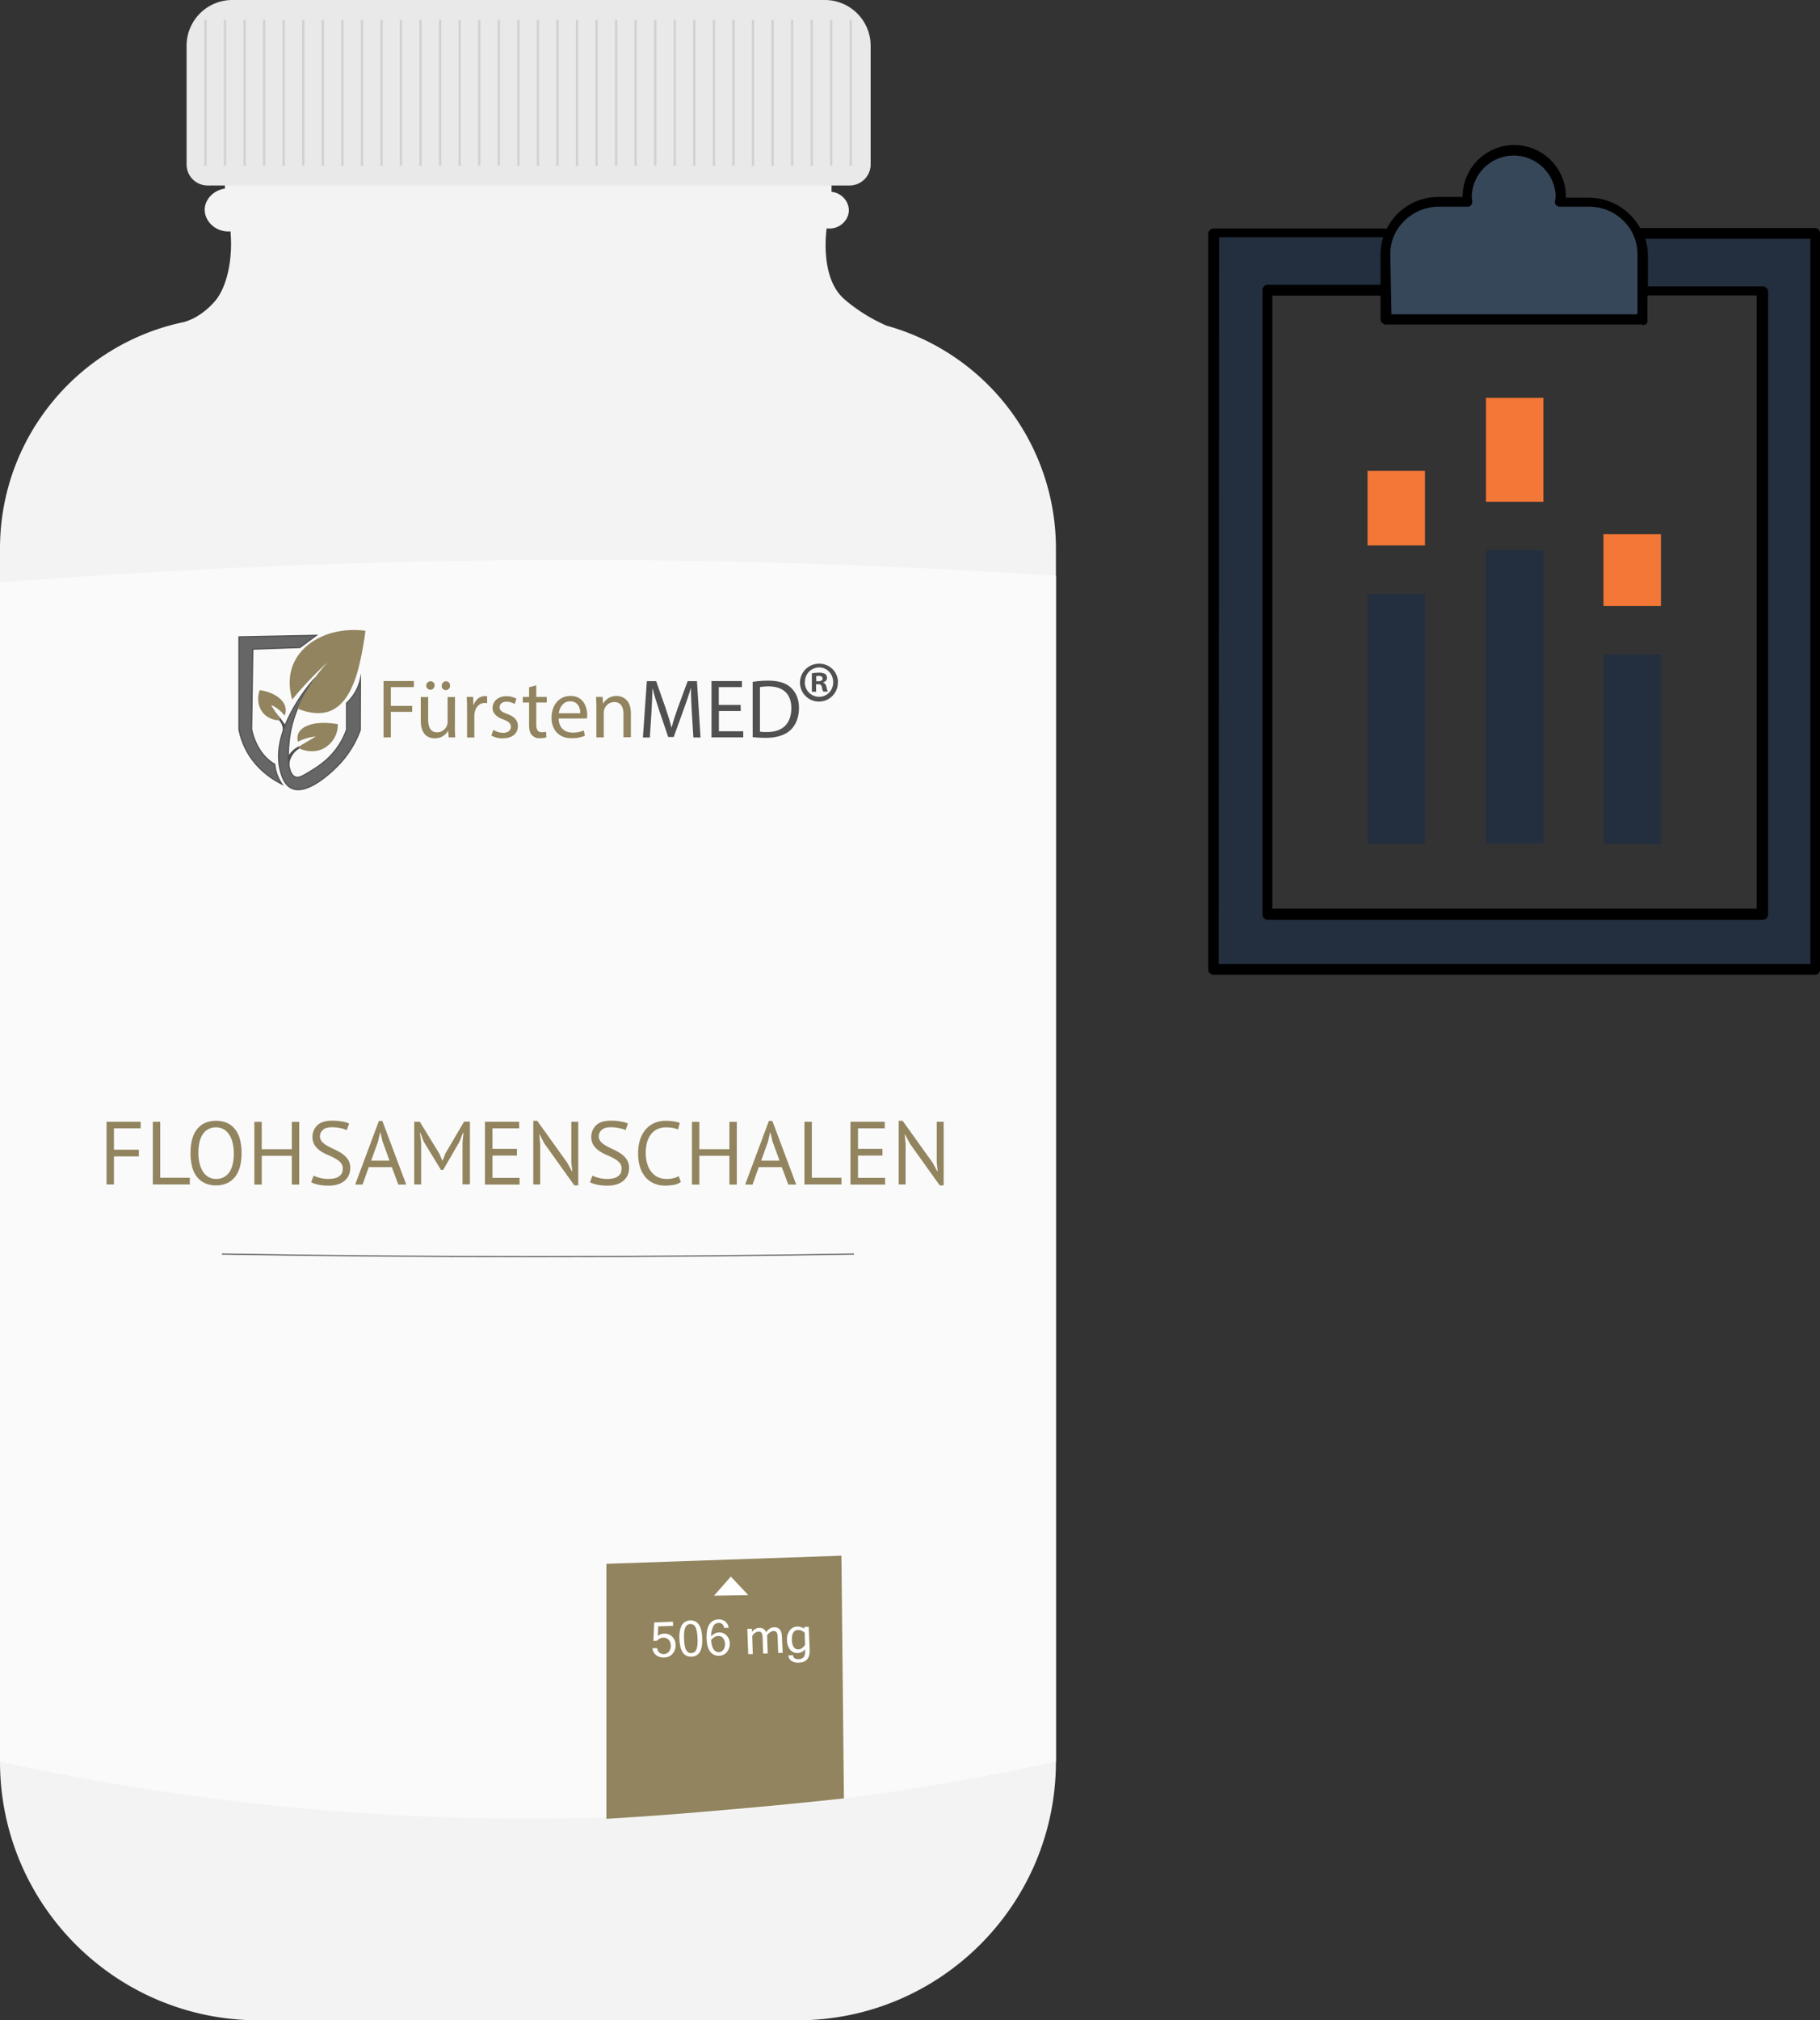 <svg xmlns="http://www.w3.org/2000/svg" viewBox="0 0 1525.56 1692.4"><rect x="0" y="0" width="1525.56" height="1692.4" fill="#333333" stroke="none"/><defs><style>.cls-1{fill:#f3f3f3;}.cls-2{fill:#fafafa;}.cls-3{fill:#666;stroke:#505050;}.cls-3,.cls-7,.cls-9{stroke-miterlimit:10;}.cls-4{fill:#505050;}.cls-5{fill:#91845e;}.cls-6{fill:#fff;}.cls-7,.cls-9{fill:none;}.cls-7{stroke:#666;}.cls-8{fill:#e9e9e9;}.cls-9{stroke:#000;stroke-width:2px;opacity:0.1;}.cls-10,.cls-9{isolation:isolate;}.cls-11{fill:#232f3e;}.cls-12{fill:#37475a;}.cls-13{fill:#f37736;}</style></defs><g id="Ebene_2" data-name="Ebene 2"><g id="Ebene_1-2" data-name="Ebene 1"><g id="Ebene_2-2" data-name="Ebene 2"><g id="Ebene_1-2-2" data-name="Ebene 1-2"><g id="Ebene_1-2-2-2" data-name="Ebene 1-2-2-2"><path class="cls-1" d="M743.1,272.8h0a154.94,154.94,0,0,1-14.1-7.1c-10.2-5.9-19.2-12.9-23.3-17-17.4-17.7-13.5-51.7-12.8-57.4,9.6,1.4,18.1-5.8,18.6-14.4.4-7.8-5.8-15.3-14.5-16.2V66.2H188.5V158c-9.7,1.4-16.7,9.1-16.9,17.3-.3,10,9.4,19.6,21.6,18.5,2.3,26.6-4.3,48-12.6,58A63.24,63.24,0,0,1,163.5,266a57.61,57.61,0,0,1-8.9,3.7h0C66.4,287.8,0,365.9,0,459.5V1475.7c0,119.7,97,216.7,216.7,216.7H668.4c119.7,0,216.7-97,216.7-216.7V459.5A193.68,193.68,0,0,0,743.1,272.8Z"/><path class="cls-2" d="M0,488c140.4-11,290.9-18,450.5-18.8,153.6-.8,298.8,4.2,434.6,13.1v993.4A2066.28,2066.28,0,0,1,443,1523.5,2074.58,2074.58,0,0,1,0,1475.7V488Z"/><path class="cls-3" d="M200.3,610.9V533.5l64.9-1.3-13.8,10.2-39.5,1.4-1,67.1c1.6,7.4,5.6,19.2,16,27.1a24.64,24.64,0,0,0,3.4,2.2,50.67,50.67,0,0,0,.9,5.4,36.29,36.29,0,0,0,5.2,11.3c-7-3.5-22.6-12.6-31.2-30.9A62,62,0,0,1,200.3,610.9Z"/><path class="cls-3" d="M247.4,650.8c3.1,1.3,6.6-.9,13.6-5.2,6.1-3.8,16.4-10.2,24.2-23.2a62.87,62.87,0,0,0,5.3-11.1V589a39,39,0,0,0,11.6-20.2c0,14.2-.1,28.4-.1,42.7A83.65,83.65,0,0,1,282.6,642c-3.4,3.4-24.8,24.7-38.2,18.3-6-2.8-8.1-10.1-9.2-13.9-10.1-36.3,28.7-78.5,29-78.3s-19.8,22.3-22.1,56.1C241.7,629.1,240.1,647.7,247.4,650.8Z"/><path class="cls-4" d="M242.4,642.5A17.36,17.36,0,0,1,251,627l-.4-1.9a25.65,25.65,0,0,0-4.1,2.6,26.74,26.74,0,0,0-5,5.6"/><path class="cls-5" d="M251,627c1,.5,10.6,5,20.4-.1a22.61,22.61,0,0,0,11.8-20.2c-16.8-3.1-30.1.4-33.2,7.9a11,11,0,0,0-.3,6.7,43.8,43.8,0,0,1,15-4.3l-13.9,8.2"/><path class="cls-5" d="M249.2,593.5c15.2,6.3,24.4,3.4,28,1.9,19.1-8.1,24.4-38.4,27.6-56.6.8-4.4,1.2-8,1.5-10.4-27.7-3.6-52.1,8.4-60.4,27.8-5.1,12-2.7,23.8-1,29.9,4.8-5.9,10.2-12,16.3-18.3,4.6-4.8,9.1-9.1,13.5-13.1a139.53,139.53,0,0,0-25.5,38.8Z"/><path class="cls-4" d="M236.9,613.4a11.86,11.86,0,0,0-3-10c.1-.9.3-1.8.4-2.8l4.8,6.6"/><path class="cls-5" d="M233.9,603.4a18.59,18.59,0,0,1-12.1-4.8c-5.2-4.9-6.8-13-4.1-20.5,12,1.8,20.7,8,21.7,15.3a10.65,10.65,0,0,1-.9,6.1,26.92,26.92,0,0,0-6.4-6.2,22.72,22.72,0,0,0-4.8-2.7,52.89,52.89,0,0,0,7,10C234.2,601.6,234,602.5,233.9,603.4Z"/><path class="cls-5" d="M508.3,1523.6V1310l197-6.8,2.1,203.3q-47.7,5.25-97.5,9.5Q558.15,1520.65,508.3,1523.6Z"/><polygon class="cls-6" points="612.6 1320.7 598.5 1336.7 627.2 1336.2 612.6 1320.7"/><path class="cls-5" d="M321.5,570.5h25.4v5.1H327.6v15.7h17.9v5H327.6v21.4h-6.1Z"/><path class="cls-5" d="M381.3,608.5c0,3.5.1,6.6.3,9.2h-5.5l-.4-5.5h-.1a12.59,12.59,0,0,1-11.2,6.3c-5.3,0-11.7-2.9-11.7-14.8V583.9h6.2v18.8c0,6.4,2,10.8,7.6,10.8a8.94,8.94,0,0,0,8.1-5.6,8.66,8.66,0,0,0,.6-3.2V583.9h6.2Zm-24-34.2a3.59,3.59,0,0,1,3.6-3.6h0a3.35,3.35,0,0,1,3.4,3.3h0v.2a3.61,3.61,0,0,1-3.4,3.6h-.1a3.38,3.38,0,0,1-3.5-3.3h0Zm13,0a3.7,3.7,0,0,1,3.5-3.6h0a3.35,3.35,0,0,1,3.4,3.3h0v.2a3.52,3.52,0,0,1-7,.8v-.3A.76.76,0,0,0,370.3,574.3Z"/><path class="cls-5" d="M391.5,594.4c0-4-.1-7.4-.3-10.6h5.4l.2,6.7h.3c1.5-4.5,5.2-7.4,9.4-7.4a11,11,0,0,1,1.8.2v5.8a14.92,14.92,0,0,0-2.1-.2c-4.3,0-7.4,3.3-8.3,7.9a14.28,14.28,0,0,0-.3,2.9v18.1h-6.1Z"/><path class="cls-5" d="M413.5,611.4a16.41,16.41,0,0,0,8.1,2.5c4.5,0,6.6-2.2,6.6-5s-1.8-4.5-6.3-6.2c-6.1-2.2-9-5.5-9-9.6,0-5.5,4.4-9.9,11.7-9.9a17.06,17.06,0,0,1,8.3,2.1l-1.5,4.5a13.16,13.16,0,0,0-6.9-2c-3.6,0-5.7,2.1-5.7,4.6,0,2.8,2,4.1,6.4,5.7,5.9,2.2,8.9,5.2,8.9,10.2,0,6-4.6,10.2-12.7,10.2a18.56,18.56,0,0,1-9.5-2.3Z"/><path class="cls-5" d="M449.5,574.1v9.7h8.8v4.7h-8.8v18.3c0,4.2,1.2,6.6,4.6,6.6a14.72,14.72,0,0,0,3.6-.4l.3,4.6a14.69,14.69,0,0,1-5.5.8,8.19,8.19,0,0,1-6.6-2.6c-1.8-1.8-2.4-4.8-2.4-8.8V588.5h-5.3v-4.7h5.3v-8.1Z"/><path class="cls-5" d="M468.3,601.9c.1,8.3,5.5,11.8,11.6,11.8a21.88,21.88,0,0,0,9.4-1.8l1,4.4a27.35,27.35,0,0,1-11.3,2.1c-10.4,0-16.7-6.9-16.7-17.1s6-18.3,15.9-18.3c11.1,0,14,9.7,14,16a28.25,28.25,0,0,1-.2,2.9Zm18.1-4.4c.1-3.9-1.6-10-8.5-10-6.2,0-9,5.7-9.5,10Z"/><path class="cls-5" d="M499.9,593c0-3.5-.1-6.4-.3-9.2h5.5l.4,5.6h.1a12.68,12.68,0,0,1,11.2-6.4c4.7,0,12,2.8,12,14.4v20.2h-6.2V598.1c0-5.5-2-10-7.8-10a8.89,8.89,0,0,0-8.3,6.3,9.25,9.25,0,0,0-.4,2.9v20.4h-6.2Z"/><path class="cls-4" d="M579.9,597c-.3-6.6-.8-14.5-.7-20.4H579c-1.6,5.5-3.6,11.4-6,17.9l-8.3,22.9h-4.6L552.5,595c-2.2-6.7-4.1-12.7-5.5-18.3h-.1c-.1,5.9-.5,13.8-.9,20.9l-1.3,20.2h-5.8l3.3-47.2H550l8,22.8c2,5.8,3.6,11,4.8,15.9h.2c1.2-4.8,2.9-9.9,5-15.9l8.4-22.8h7.8l3,47.2h-6Z"/><path class="cls-4" d="M620.9,595.6H602.6v17H623v5.1H596.4V570.5h25.5v5.1H602.5v14.9h18.3Z"/><path class="cls-4" d="M630.9,571.2a80.44,80.44,0,0,1,13-1c8.8,0,15,2,19.1,5.9s6.7,9.3,6.7,16.9-2.4,14-6.8,18.3-11.7,6.8-20.9,6.8a103.2,103.2,0,0,1-11.1-.6Zm6.1,41.7a32.22,32.22,0,0,0,6.2.3c13,0,20.1-7.3,20.1-20,0-11.2-6.2-18.2-19.2-18.2a41.65,41.65,0,0,0-7.1.6Z"/><path class="cls-4" d="M702.3,571.4A15.86,15.86,0,1,1,686,556h.6a15.5,15.5,0,0,1,15.8,15.1l-.1.3Zm-27.7,0a12,12,0,0,0,11.6,12.3h.4c6.8,0,11.8-5.5,11.8-12.2s-5-12.4-11.8-12.4a12,12,0,0,0-11.9,12.1h0c-.1,0-.1.1-.1.2Zm9.5,8.1h-3.6V564a39.15,39.15,0,0,1,5.9-.5,10.77,10.77,0,0,1,5.3,1.1,4.33,4.33,0,0,1,1.5,3.4c0,1.7-1.3,3-3.2,3.6v.2c1.5.6,2.3,1.7,2.8,3.8a16.57,16.57,0,0,0,1.1,3.8h-3.8a12.94,12.94,0,0,1-1.2-3.8c-.3-1.7-1.2-2.4-3.2-2.4H684l.1,6.3Zm.1-8.8h1.7c2,0,3.6-.7,3.6-2.2s-1-2.3-3.3-2.3a6.8,6.8,0,0,0-2,.2Z"/><path class="cls-7" d="M186,1050.5q133.5,2.25,267,2.2,131.4,0,262.8-2.2"/><path class="cls-8" d="M194.7,0H691.4a38.41,38.41,0,0,1,38.4,38.4h0v99.4a17.71,17.71,0,0,1-17.7,17.6H174a17.63,17.63,0,0,1-17.6-17.6V38.4A38.32,38.32,0,0,1,194.7,0Z"/><line class="cls-9" x1="713.1" y1="16.6" x2="713.1" y2="138.9"/><line class="cls-9" x1="696.7" y1="16.6" x2="696.7" y2="138.9"/><line class="cls-9" x1="680.4" y1="16.6" x2="680.4" y2="138.9"/><line class="cls-9" x1="664" y1="16.6" x2="664" y2="138.9"/><line class="cls-9" x1="647.6" y1="16.6" x2="647.6" y2="138.9"/><line class="cls-9" x1="631.2" y1="16.6" x2="631.2" y2="138.9"/><line class="cls-9" x1="614.8" y1="16.6" x2="614.8" y2="138.9"/><line class="cls-9" x1="598.4" y1="16.6" x2="598.4" y2="138.9"/><line class="cls-9" x1="582" y1="16.6" x2="582" y2="138.9"/><line class="cls-9" x1="565.6" y1="16.6" x2="565.6" y2="138.9"/><line class="cls-9" x1="549.2" y1="16.6" x2="549.2" y2="138.9"/><line class="cls-9" x1="532.8" y1="16.6" x2="532.8" y2="138.9"/><line class="cls-9" x1="516.4" y1="16.6" x2="516.4" y2="138.9"/><line class="cls-9" x1="500.1" y1="16.6" x2="500.1" y2="138.9"/><line class="cls-9" x1="483.7" y1="16.6" x2="483.7" y2="138.9"/><line class="cls-9" x1="467.3" y1="16.6" x2="467.3" y2="138.9"/><line class="cls-9" x1="450.9" y1="16.6" x2="450.9" y2="138.9"/><line class="cls-9" x1="434.5" y1="16.6" x2="434.5" y2="138.9"/><line class="cls-9" x1="418.1" y1="16.6" x2="418.1" y2="138.9"/><line class="cls-9" x1="401.7" y1="16.6" x2="401.7" y2="138.9"/><line class="cls-9" x1="385.3" y1="16.6" x2="385.3" y2="138.9"/><line class="cls-9" x1="368.9" y1="16.6" x2="368.9" y2="138.9"/><line class="cls-9" x1="352.5" y1="16.6" x2="352.5" y2="138.9"/><line class="cls-9" x1="336.1" y1="16.6" x2="336.1" y2="138.9"/><line class="cls-9" x1="319.8" y1="16.6" x2="319.8" y2="138.9"/><line class="cls-9" x1="303.4" y1="16.6" x2="303.4" y2="138.9"/><line class="cls-9" x1="287" y1="16.6" x2="287" y2="138.9"/><line class="cls-9" x1="270.6" y1="16.6" x2="270.6" y2="138.9"/><line class="cls-9" x1="254.2" y1="16.6" x2="254.2" y2="138.9"/><line class="cls-9" x1="237.8" y1="16.6" x2="237.8" y2="138.9"/><line class="cls-9" x1="221.4" y1="16.6" x2="221.4" y2="138.9"/><line class="cls-9" x1="205" y1="16.6" x2="205" y2="138.9"/><line class="cls-9" x1="188.6" y1="16.6" x2="188.6" y2="138.9"/><line class="cls-9" x1="172.2" y1="16.6" x2="172.2" y2="138.9"/></g><path class="cls-6" d="M551.4,1370.5a8.2,8.2,0,0,1,5.4-2,8.79,8.79,0,0,1,6.5,2.4,9.16,9.16,0,0,1,3,6.8,10.47,10.47,0,0,1-2.5,7.6,9.34,9.34,0,0,1-7.2,3.2,10.21,10.21,0,0,1-6.4-1.8,8.49,8.49,0,0,1-3.3-6l3.9-.1a5.94,5.94,0,0,0,2,3.9,5.82,5.82,0,0,0,8-1,8,8,0,0,0,1.5-5.2,7.08,7.08,0,0,0-1.9-4.8,5.85,5.85,0,0,0-4.5-1.6,6.63,6.63,0,0,0-5.2,2.6l-3,.1.7-15.5,15.7-.6.1,3.5-12.5.4Z"/><path class="cls-6" d="M578.5,1357.4c6.4-.2,9.7,4.7,10.1,14.9s-2.6,15.3-9,15.5-9.7-4.7-10.1-14.8S572.2,1357.7,578.5,1357.4Zm1,27.4a4.44,4.44,0,0,0,4.1-2.8c.9-1.8,1.3-5,1.1-9.5s-.8-7.7-1.8-9.5a4.64,4.64,0,0,0-6.2-2.1,4.33,4.33,0,0,0-2.2,2.4c-.9,1.8-1.3,5-1.1,9.6s.7,7.7,1.8,9.4a4.55,4.55,0,0,0,4.3,2.5Z"/><path class="cls-6" d="M596.1,1370.9a8.93,8.93,0,0,1,6.5-3.4,8.44,8.44,0,0,1,6.3,2.4,9.47,9.47,0,0,1,2.8,6.7,10.91,10.91,0,0,1-2.3,7.2,8.44,8.44,0,0,1-6.6,3.2,8.67,8.67,0,0,1-7.5-3.4q-2.7-3.6-3-10.5c-.4-10.7,2.9-16.2,9.8-16.5a9,9,0,0,1,5.7,1.6,8.19,8.19,0,0,1,3,5.4l-3.9.1q-.6-4.35-4.8-4.2a5.08,5.08,0,0,0-4.3,3A18.88,18.88,0,0,0,596.1,1370.9Zm0,2.9c.2,3.3.8,5.9,2,7.7a5,5,0,0,0,4.5,2.5,4.53,4.53,0,0,0,3.8-2.1,7.89,7.89,0,0,0,1.3-4.9,7.81,7.81,0,0,0-1.7-4.8,4.87,4.87,0,0,0-4-1.8c-2,.1-4,1.2-5.9,3.4Z"/><path class="cls-6" d="M656.1,1384.6l-3.8.1-.5-13.7a6.78,6.78,0,0,0-.9-3.7,2.81,2.81,0,0,0-2.6-1c-1.8.1-3.6,1.3-5.3,3.6l.5,15.2-3.8.1-.5-13.7a6,6,0,0,0-.9-3.7,2.81,2.81,0,0,0-2.6-1c-1.8.1-3.6,1.3-5.2,3.6l.5,15.2-3.8.1-.8-21.2,3.8-.1.1,2.7a7.82,7.82,0,0,1,5.8-3.4c3.1-.1,5.1,1.1,6.1,3.6a11,11,0,0,1,3.5-3.3,7.4,7.4,0,0,1,2.9-.8c4.4-.2,6.6,2.4,6.8,7.6Z"/><path class="cls-6" d="M678.7,1382.2c.2,6.8-2.7,10.3-8.9,10.6a10.33,10.33,0,0,1-6.4-1.5,5.69,5.69,0,0,1-2.5-4.6l3.9-.1q.15,3.45,4.8,3.3a6,6,0,0,0,4-1.6q1.35-1.5,1.2-5.7v-1.1a8,8,0,0,1-11.2,1.7,15.38,15.38,0,0,1-1.3-1.2,13.35,13.35,0,0,1-2.6-7.9,11.73,11.73,0,0,1,2.3-8.3,7.86,7.86,0,0,1,6.3-3.2,9.07,9.07,0,0,1,5.9,1.9l-.1-1.6,3.8-.1Zm-3.9-4.3-.3-10.1a7.63,7.63,0,0,0-5.7-2.4,4.5,4.5,0,0,0-3.8,2.2q-1.35,2.1-1.2,6.3a10.3,10.3,0,0,0,1.6,5.9,4.3,4.3,0,0,0,3.9,1.9c2-.1,3.9-1.4,5.5-3.8Z"/><g class="cls-10"><path class="cls-5" d="M89.3,939.7h28.6v5.5H95.5v17.9h20.9v5.6H95.5v23.5H89.3Z"/></g><g class="cls-10"><path class="cls-5" d="M159.1,992.2h-31V939.7h6.2v46.9h24.8Z"/></g><g class="cls-10"><path class="cls-5" d="M159.7,966c0-8.8,1.8-15.5,5.5-20.1s9-7,15.8-7a23.46,23.46,0,0,1,9.6,1.9,17.89,17.89,0,0,1,6.7,5.5,22.92,22.92,0,0,1,3.9,8.5,47,47,0,0,1,1.3,11.1c0,8.8-1.9,15.5-5.6,20.1s-9,7-15.9,7a21.47,21.47,0,0,1-9.5-2,17.89,17.89,0,0,1-6.7-5.5,22.67,22.67,0,0,1-3.9-8.6A49.74,49.74,0,0,1,159.7,966Zm6.6,0a35.53,35.53,0,0,0,.9,8.2,23.66,23.66,0,0,0,2.7,6.9,13,13,0,0,0,4.6,4.7,12.1,12.1,0,0,0,6.6,1.8,12.93,12.93,0,0,0,10.9-5.3c2.6-3.5,4-9,4-16.3a36.8,36.8,0,0,0-.9-8.2,23.66,23.66,0,0,0-2.7-6.9,14.77,14.77,0,0,0-4.6-4.7,12.2,12.2,0,0,0-6.7-1.8,12.74,12.74,0,0,0-10.8,5.3C167.7,953.2,166.3,958.6,166.3,966Z"/><path class="cls-5" d="M244.6,968.2H219.4v24.1h-6.2V939.8h6.2v22.9h25.2V939.8h6.2v52.5h-6.2Z"/><path class="cls-5" d="M287.3,978.9a6.86,6.86,0,0,0-1.9-5.1,19.19,19.19,0,0,0-4.7-3.5c-1.9-1-3.9-2-6.1-2.9a32.51,32.51,0,0,1-6.1-3.3,19.08,19.08,0,0,1-4.7-4.7,13.8,13.8,0,0,1,2.4-17c2.9-2.5,6.9-3.6,12.2-3.6a42.84,42.84,0,0,1,8.3.7,21,21,0,0,1,5.9,1.7l-1.9,5.5a22,22,0,0,0-5.1-1.6,33.82,33.82,0,0,0-7.5-.8c-3.3,0-5.8.7-7.4,2.2a7,7,0,0,0-2.5,5.2,6.55,6.55,0,0,0,1.9,4.9,17.46,17.46,0,0,0,4.7,3.5c1.9,1,3.9,2,6.1,3a40.33,40.33,0,0,1,6.1,3.5,17.89,17.89,0,0,1,4.7,4.8,12.45,12.45,0,0,1,1.9,6.9,15.09,15.09,0,0,1-1.2,6.1,13.47,13.47,0,0,1-3.5,4.7,16.7,16.7,0,0,1-5.6,3,24.65,24.65,0,0,1-7.5,1.1,39.43,39.43,0,0,1-9.3-.9,25,25,0,0,1-5.7-1.9l2.1-5.6a25.27,25.27,0,0,0,5.1,1.9,29.34,29.34,0,0,0,7.6.9,23.35,23.35,0,0,0,4.7-.5,9.92,9.92,0,0,0,3.8-1.6,8,8,0,0,0,2.5-2.7A11.32,11.32,0,0,0,287.3,978.9Z"/><path class="cls-5" d="M328.4,977.7H309.1l-5.2,14.6h-6.2L317.6,939h2.9l20,53.3h-6.6Zm-17.3-5.4h15.4l-5.8-16-1.9-7.9h-.1l-1.9,8.1Z"/><path class="cls-5" d="M387.7,957l.8-7.9H388l-2.8,7.2L371.5,980h-1.9l-14.5-23.8-2.7-7.1H352l1,7.8v35.3h-5.8V939.7h4.7l16.4,26.8,2.5,5.8h.2l2.3-6L389,939.6h4.9v52.5h-6.2Z"/><path class="cls-5" d="M406.6,939.7h28.6v5.5H412.8v17.2h20.5V968H412.8v18.7h22.7v5.6h-29V939.7Z"/><path class="cls-5" d="M456.3,957.9l-4-7.6H452l.8,7.6v34.3H447V938.9h3.3l25.1,35,3.9,7.2h.4l-.8-7.2V939.7h5.8V993h-3.3Z"/><path class="cls-5" d="M521,978.9a6.86,6.86,0,0,0-1.9-5.1,19.19,19.19,0,0,0-4.7-3.5c-1.9-1-3.9-2-6.1-2.9a32.51,32.51,0,0,1-6.1-3.3,19.08,19.08,0,0,1-4.7-4.7,13.8,13.8,0,0,1,2.4-17c2.9-2.5,6.9-3.6,12.2-3.6a42.84,42.84,0,0,1,8.3.7,21,21,0,0,1,5.9,1.7l-1.9,5.5a22,22,0,0,0-5.1-1.6,33.82,33.82,0,0,0-7.5-.8c-3.3,0-5.8.7-7.4,2.2a7,7,0,0,0-2.5,5.2,6.55,6.55,0,0,0,1.9,4.9,17.46,17.46,0,0,0,4.7,3.5c1.9,1,3.9,2,6.1,3a40.33,40.33,0,0,1,6.1,3.5,17.89,17.89,0,0,1,4.7,4.8,12.45,12.45,0,0,1,1.9,6.9,15.09,15.09,0,0,1-1.2,6.1,13.47,13.47,0,0,1-3.5,4.7,16.7,16.7,0,0,1-5.6,3,24.65,24.65,0,0,1-7.5,1.1,39.43,39.43,0,0,1-9.3-.9,25,25,0,0,1-5.7-1.9l2.1-5.6a25.27,25.27,0,0,0,5.1,1.9,29.34,29.34,0,0,0,7.6.9,23.35,23.35,0,0,0,4.7-.5,9.92,9.92,0,0,0,3.8-1.6,8,8,0,0,0,2.5-2.7A11.32,11.32,0,0,0,521,978.9Z"/><path class="cls-5" d="M570.7,990.1a12.33,12.33,0,0,1-5.7,2.4,43.23,43.23,0,0,1-7.4.7,23.32,23.32,0,0,1-8.8-1.6,18.85,18.85,0,0,1-7.2-4.9,23,23,0,0,1-4.9-8.4,36.91,36.91,0,0,1-1.8-12.2,35.22,35.22,0,0,1,2-12.5,25,25,0,0,1,5.2-8.4,20.15,20.15,0,0,1,7.3-4.8,23.31,23.31,0,0,1,8.2-1.5,47.15,47.15,0,0,1,7.3.5,26.6,26.6,0,0,1,4.9,1.3l-1.5,5.5c-2.4-1.2-5.8-1.8-10.3-1.8a18.26,18.26,0,0,0-6.1,1.1,14.92,14.92,0,0,0-5.4,3.7,18.7,18.7,0,0,0-3.8,6.7,30,30,0,0,0-1.4,10.1,29.08,29.08,0,0,0,1.4,9.4,19.28,19.28,0,0,0,3.7,6.8,15.56,15.56,0,0,0,5.5,4.1,17.31,17.31,0,0,0,6.9,1.3,21.23,21.23,0,0,0,5.9-.7,13.62,13.62,0,0,0,4.2-1.7Z"/><path class="cls-5" d="M611.4,968.2H586.2v24.1H580V939.8h6.2v22.9h25.2V939.8h6.2v52.5h-6.2Z"/><path class="cls-5" d="M655.3,977.7H636l-5.2,14.6h-6.2L644.5,939h2.9l20,53.3h-6.6ZM638,972.3h15.4l-5.8-16-1.9-7.9h-.1l-1.9,8.1Z"/><path class="cls-5" d="M705.3,992.2h-31V939.7h6.2v46.9h24.8Z"/><path class="cls-5" d="M713,939.7h28.6v5.5H719.2v17.2h20.5V968H719.2v18.7h22.7v5.6h-29V939.7Z"/><path class="cls-5" d="M762.6,957.9l-4-7.6h-.3l.8,7.6v34.3h-5.8V938.9h3.3l25.1,35,3.9,7.2h.4l-.8-7.2V939.7H791V993h-3.3Z"/></g></g></g><path class="cls-11" d="M1373.35,195.67a52.89,52.89,0,0,1,4,17.83V243h100V764.94H1062.61V243h99.88V213.44a45.21,45.21,0,0,1,3.65-17.88H1017.76V812.24h504.1V195.62Z"/><path d="M1521.35,816.62h-504a4.57,4.57,0,0,1-4.56-3.93h0v-.52h0V195.62a4.56,4.56,0,0,1,4.56-4.17h148.14a3.17,3.17,0,0,1,3.23,1.83,4.52,4.52,0,0,1,.47,3.92,39.54,39.54,0,0,0-3.29,16.09v29.78a4.55,4.55,0,0,1-4.41,4.55h-95V761.19h406V247.49h-95.56a4.45,4.45,0,0,1-4.41-4.39h0V212.91a39.85,39.85,0,0,0-3.48-16.13,3.21,3.21,0,0,1,.53-3.91,4.13,4.13,0,0,1,3.29-1.81H1521a4.37,4.37,0,0,1,4.56,4.16v.26h0V812a4.54,4.54,0,0,1-3.86,4.74h0Zm-499.76-9.13h495.9V200H1379.17a48.54,48.54,0,0,1,2.1,13.91v26h96.22a4.57,4.57,0,0,1,4.57,4.16V766a4.56,4.56,0,0,1-4.46,4.56h-415a4.39,4.39,0,0,1-4.37-4.3h0V243a4.45,4.45,0,0,1,4.34-4.47H1158V212.68a61.2,61.2,0,0,1,1.81-14H1021.89Z"/><path class="cls-12" d="M1373.35,195.67a44.66,44.66,0,0,0-40.22-26.89h-24.34a23.68,23.68,0,0,0,0-6.18,39.08,39.08,0,0,0-78.07-1.81h0v1.9h0c0,2.09.6,4.57.6,6.18h-24.6a45.17,45.17,0,0,0-44.27,44.63v53.77h215V213.5A55,55,0,0,0,1373.35,195.67Z"/><path d="M1376.69,271.84H1161.76a4.58,4.58,0,0,1-4.57-4.25h0V213.83A48.4,48.4,0,0,1,1205.08,165H1226v-1.52a43.3,43.3,0,0,1,86.56,0v2.17h20a49.13,49.13,0,0,1,48.36,49.2v53.7c.53,2.09-1.52,3.82-3.94,3.82Zm-210.34-8.57h206.2V213.44a38.83,38.83,0,0,0-3.21-16.12,40.64,40.64,0,0,0-36.75-24.17H1307.5a5.41,5.41,0,0,1-3.22-1.28,4.55,4.55,0,0,1-.89-3.4,20.25,20.25,0,0,0,.54-5.37,35.2,35.2,0,0,0-70.23,0,22.52,22.52,0,0,0,.43,5.37,5.13,5.13,0,0,1-1,3.4,4.12,4.12,0,0,1-2.8,1.28H1205.7a41.39,41.39,0,0,0-37,23.81,39.84,39.84,0,0,0-3.33,16.11Z"/><rect class="cls-13" x="1146.31" y="394.45" width="48.14" height="62.45"/><rect class="cls-11" x="1146.31" y="497.58" width="48.14" height="209.47"/><rect class="cls-13" x="1245.57" y="333.28" width="48.14" height="87.05"/><rect class="cls-11" x="1245.57" y="460.71" width="48.14" height="245.97"/><rect class="cls-13" x="1344.08" y="447.5" width="48.16" height="60.14"/><rect class="cls-11" x="1344.08" y="548.09" width="48.16" height="158.92"/></g></g></svg>